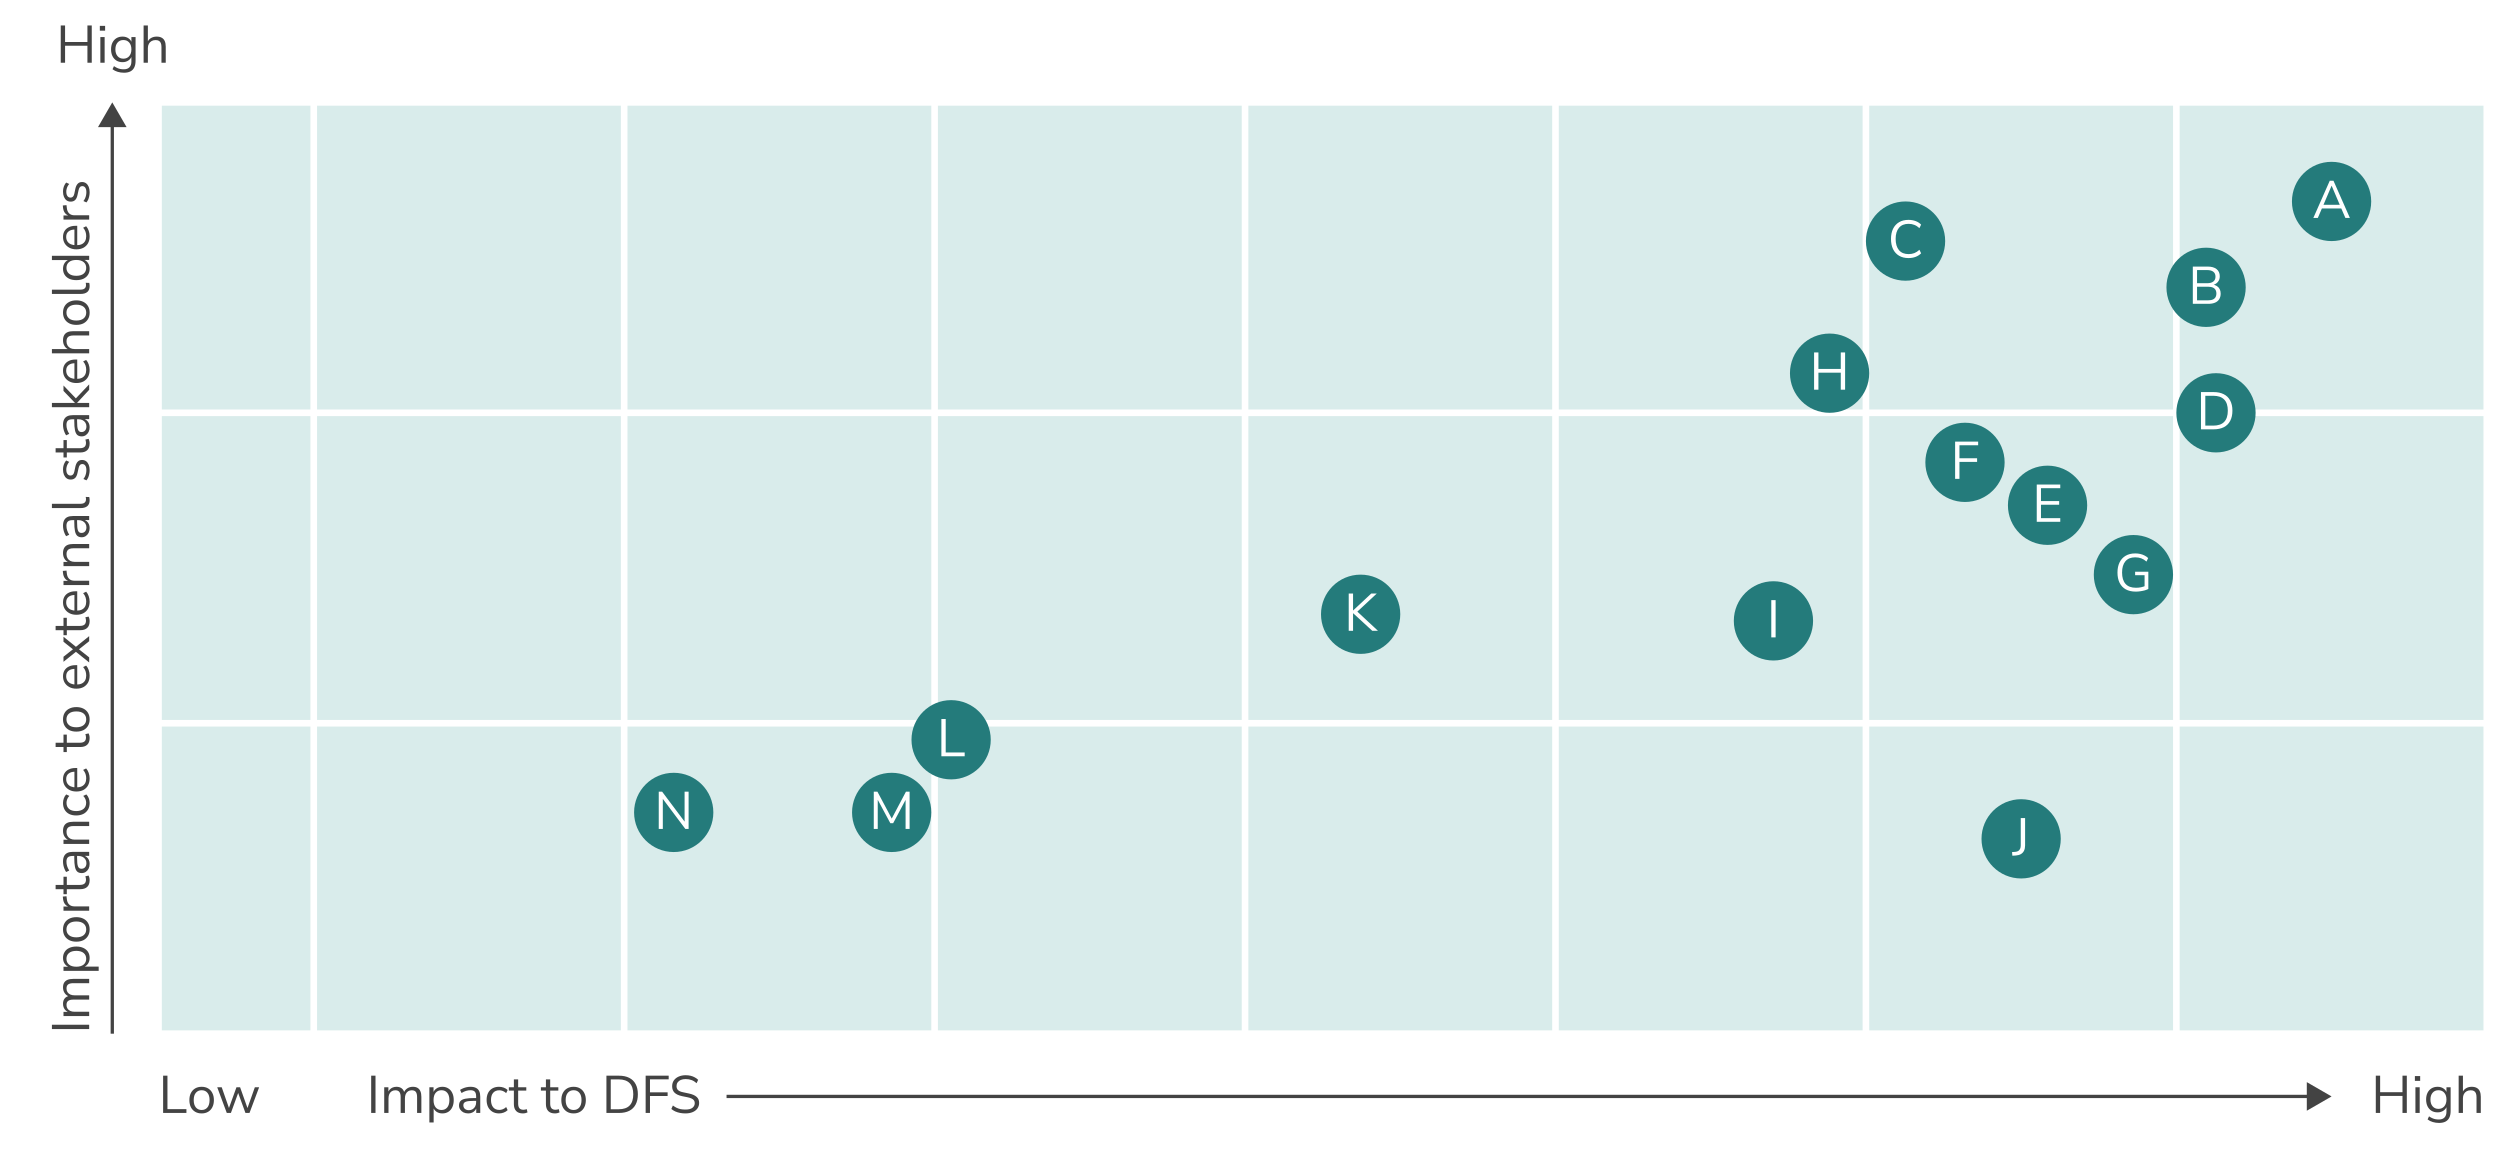 <svg width="757" height="353" viewBox="0 0 757 353" fill="none" xmlns="http://www.w3.org/2000/svg">
<rect width="757" height="353" fill="white"/>
<rect x="189.5" y="31.5" width="93" height="93" fill="#D9ECEB" stroke="white"/>
<rect x="189.5" y="125.5" width="93" height="93" fill="#D9ECEB" stroke="white"/>
<rect x="189.5" y="219.5" width="93" height="93" fill="#D9ECEB" stroke="white"/>
<rect x="377.5" y="31.5" width="93" height="93" fill="#D9ECEB" stroke="white"/>
<rect x="377.5" y="125.5" width="93" height="93" fill="#D9ECEB" stroke="white"/>
<rect x="377.5" y="219.5" width="93" height="93" fill="#D9ECEB" stroke="white"/>
<rect x="565.5" y="31.5" width="93" height="93" fill="#D9ECEB" stroke="white"/>
<rect x="659.5" y="31.5" width="93" height="93" fill="#D9ECEB" stroke="white"/>
<rect x="565.5" y="125.5" width="93" height="93" fill="#D9ECEB" stroke="white"/>
<rect x="659.5" y="125.5" width="93" height="93" fill="#D9ECEB" stroke="white"/>
<rect x="565.5" y="219.5" width="93" height="93" fill="#D9ECEB" stroke="white"/>
<rect x="659.5" y="219.5" width="93" height="93" fill="#D9ECEB" stroke="white"/>
<rect x="95.5" y="31.5" width="93" height="93" fill="#D9ECEB" stroke="white"/>
<rect x="95.5" y="125.5" width="93" height="93" fill="#D9ECEB" stroke="white"/>
<rect x="95.5" y="219.5" width="93" height="93" fill="#D9ECEB" stroke="white"/>
<rect x="48.5" y="31.5" width="46" height="93" fill="#D9ECEB" stroke="white"/>
<rect x="48.5" y="125.5" width="46" height="93" fill="#D9ECEB" stroke="white"/>
<rect x="48.5" y="219.5" width="46" height="93" fill="#D9ECEB" stroke="white"/>
<rect x="283.5" y="31.5" width="93" height="93" fill="#D9ECEB" stroke="white"/>
<rect x="283.5" y="125.5" width="93" height="93" fill="#D9ECEB" stroke="white"/>
<rect x="283.5" y="219.5" width="93" height="93" fill="#D9ECEB" stroke="white"/>
<rect x="471.5" y="31.5" width="93" height="93" fill="#D9ECEB" stroke="white"/>
<rect x="471.5" y="125.5" width="93" height="93" fill="#D9ECEB" stroke="white"/>
<rect x="471.5" y="219.5" width="93" height="93" fill="#D9ECEB" stroke="white"/>
<path d="M18.392 19V7.72H19.704V12.712H26.472V7.72H27.784V19H26.472V13.848H19.704V19H18.392ZM30.228 9.288V7.832H31.828V9.288H30.228ZM30.388 19V11.224H31.684V19H30.388ZM37.547 22.024C36.875 22.024 36.24 21.933 35.643 21.752C35.056 21.581 34.533 21.32 34.075 20.968L34.507 20.024C34.827 20.248 35.141 20.429 35.451 20.568C35.771 20.717 36.096 20.824 36.427 20.888C36.768 20.952 37.12 20.984 37.483 20.984C38.24 20.984 38.811 20.781 39.195 20.376C39.589 19.971 39.787 19.384 39.787 18.616V16.808H39.947C39.787 17.427 39.445 17.917 38.923 18.28C38.411 18.643 37.808 18.824 37.115 18.824C36.4 18.824 35.781 18.664 35.259 18.344C34.736 18.013 34.331 17.555 34.043 16.968C33.765 16.381 33.627 15.704 33.627 14.936C33.627 14.168 33.765 13.496 34.043 12.92C34.331 12.333 34.736 11.88 35.259 11.56C35.781 11.24 36.4 11.08 37.115 11.08C37.819 11.08 38.427 11.261 38.939 11.624C39.451 11.976 39.781 12.456 39.931 13.064H39.787V11.224H41.051V18.44C41.051 19.229 40.917 19.891 40.651 20.424C40.395 20.957 40.005 21.357 39.483 21.624C38.96 21.891 38.315 22.024 37.547 22.024ZM37.355 17.768C38.101 17.768 38.693 17.512 39.131 17C39.568 16.488 39.787 15.8 39.787 14.936C39.787 14.072 39.568 13.389 39.131 12.888C38.693 12.376 38.101 12.12 37.355 12.12C36.619 12.12 36.032 12.376 35.595 12.888C35.157 13.389 34.939 14.072 34.939 14.936C34.939 15.8 35.157 16.488 35.595 17C36.032 17.512 36.619 17.768 37.355 17.768ZM43.482 19V7.72H44.778V12.952H44.57C44.794 12.333 45.156 11.869 45.658 11.56C46.17 11.24 46.756 11.08 47.418 11.08C48.036 11.08 48.548 11.192 48.954 11.416C49.37 11.64 49.679 11.981 49.882 12.44C50.084 12.888 50.186 13.459 50.186 14.152V19H48.89V14.232C48.89 13.752 48.826 13.357 48.698 13.048C48.58 12.739 48.388 12.509 48.122 12.36C47.866 12.211 47.53 12.136 47.114 12.136C46.644 12.136 46.234 12.237 45.882 12.44C45.53 12.643 45.258 12.925 45.066 13.288C44.874 13.651 44.778 14.077 44.778 14.568V19H43.482Z" fill="#434343"/>
<path d="M49.392 337V325.72H50.704V335.848H56.448V337H49.392ZM61.057 337.144C60.3 337.144 59.644 336.979 59.089 336.648C58.535 336.317 58.103 335.853 57.793 335.256C57.495 334.648 57.345 333.933 57.345 333.112C57.345 332.291 57.495 331.581 57.793 330.984C58.103 330.376 58.535 329.907 59.089 329.576C59.644 329.245 60.3 329.08 61.057 329.08C61.815 329.08 62.471 329.245 63.025 329.576C63.58 329.907 64.007 330.376 64.305 330.984C64.615 331.581 64.769 332.291 64.769 333.112C64.769 333.933 64.615 334.648 64.305 335.256C64.007 335.853 63.58 336.317 63.025 336.648C62.471 336.979 61.815 337.144 61.057 337.144ZM61.057 336.104C61.793 336.104 62.375 335.848 62.801 335.336C63.239 334.813 63.457 334.067 63.457 333.096C63.457 332.136 63.239 331.4 62.801 330.888C62.375 330.376 61.793 330.12 61.057 330.12C60.332 330.12 59.751 330.376 59.313 330.888C58.876 331.4 58.657 332.136 58.657 333.096C58.657 334.067 58.876 334.813 59.313 335.336C59.751 335.848 60.332 336.104 61.057 336.104ZM68.671 337L65.775 329.224H67.135L69.519 336.04H69.135L71.599 329.224H72.703L75.119 336.04H74.751L77.167 329.224H78.463L75.551 337H74.319L71.775 330.008H72.463L69.919 337H68.671Z" fill="#434343"/>
<path d="M112.392 337V325.72H113.704V337H112.392ZM116.342 337V329.224H117.606V330.952H117.43C117.558 330.557 117.744 330.221 117.99 329.944C118.246 329.656 118.544 329.443 118.886 329.304C119.238 329.155 119.622 329.08 120.038 329.08C120.699 329.08 121.232 329.24 121.638 329.56C122.054 329.869 122.331 330.355 122.47 331.016H122.23C122.422 330.419 122.763 329.949 123.254 329.608C123.755 329.256 124.336 329.08 124.998 329.08C125.584 329.08 126.064 329.192 126.438 329.416C126.822 329.64 127.11 329.981 127.302 330.44C127.494 330.888 127.59 331.459 127.59 332.152V337H126.294V332.216C126.294 331.501 126.171 330.979 125.926 330.648C125.68 330.307 125.264 330.136 124.678 330.136C124.262 330.136 123.894 330.237 123.574 330.44C123.264 330.643 123.024 330.931 122.854 331.304C122.694 331.667 122.614 332.099 122.614 332.6V337H121.318V332.216C121.318 331.501 121.19 330.979 120.934 330.648C120.688 330.307 120.278 330.136 119.702 330.136C119.275 330.136 118.907 330.237 118.598 330.44C118.288 330.643 118.048 330.931 117.878 331.304C117.718 331.667 117.638 332.099 117.638 332.6V337H116.342ZM130.013 339.88V329.224H131.277V331.064H131.117C131.288 330.456 131.624 329.976 132.125 329.624C132.637 329.261 133.245 329.08 133.949 329.08C134.642 329.08 135.245 329.245 135.757 329.576C136.28 329.896 136.68 330.36 136.957 330.968C137.245 331.565 137.389 332.28 137.389 333.112C137.389 333.933 137.245 334.648 136.957 335.256C136.68 335.853 136.285 336.317 135.773 336.648C135.261 336.979 134.653 337.144 133.949 337.144C133.245 337.144 132.642 336.968 132.141 336.616C131.64 336.253 131.298 335.773 131.117 335.176H131.309V339.88H130.013ZM133.677 336.104C134.413 336.104 134.994 335.848 135.421 335.336C135.858 334.813 136.077 334.072 136.077 333.112C136.077 332.141 135.858 331.4 135.421 330.888C134.994 330.376 134.413 330.12 133.677 330.12C132.952 330.12 132.37 330.376 131.933 330.888C131.496 331.4 131.277 332.141 131.277 333.112C131.277 334.072 131.496 334.813 131.933 335.336C132.37 335.848 132.952 336.104 133.677 336.104ZM141.789 337.144C141.256 337.144 140.776 337.043 140.349 336.84C139.933 336.627 139.602 336.339 139.357 335.976C139.112 335.613 138.989 335.208 138.989 334.76C138.989 334.184 139.133 333.731 139.421 333.4C139.72 333.069 140.205 332.835 140.877 332.696C141.56 332.557 142.488 332.488 143.661 332.488H144.381V333.336H143.677C143.026 333.336 142.482 333.357 142.045 333.4C141.608 333.443 141.261 333.517 141.005 333.624C140.749 333.731 140.568 333.869 140.461 334.04C140.354 334.211 140.301 334.424 140.301 334.68C140.301 335.117 140.45 335.475 140.749 335.752C141.058 336.029 141.474 336.168 141.997 336.168C142.424 336.168 142.797 336.067 143.117 335.864C143.448 335.661 143.704 335.384 143.885 335.032C144.077 334.68 144.173 334.275 144.173 333.816V331.992C144.173 331.331 144.04 330.856 143.773 330.568C143.506 330.269 143.069 330.12 142.461 330.12C141.992 330.12 141.538 330.189 141.101 330.328C140.664 330.456 140.216 330.669 139.757 330.968L139.309 330.024C139.586 329.832 139.901 329.667 140.253 329.528C140.605 329.379 140.973 329.267 141.357 329.192C141.741 329.117 142.109 329.08 142.461 329.08C143.133 329.08 143.688 329.192 144.125 329.416C144.562 329.629 144.888 329.96 145.101 330.408C145.314 330.845 145.421 331.411 145.421 332.104V337H144.205V335.192H144.349C144.264 335.597 144.098 335.944 143.853 336.232C143.618 336.52 143.325 336.744 142.973 336.904C142.621 337.064 142.226 337.144 141.789 337.144ZM151.121 337.144C150.343 337.144 149.671 336.973 149.105 336.632C148.54 336.291 148.103 335.816 147.793 335.208C147.495 334.589 147.345 333.875 147.345 333.064C147.345 332.243 147.495 331.533 147.793 330.936C148.103 330.339 148.54 329.88 149.105 329.56C149.671 329.24 150.343 329.08 151.121 329.08C151.601 329.08 152.076 329.165 152.545 329.336C153.015 329.507 153.404 329.747 153.713 330.056L153.265 331C152.956 330.701 152.615 330.483 152.241 330.344C151.879 330.205 151.532 330.136 151.201 330.136C150.391 330.136 149.767 330.392 149.329 330.904C148.892 331.405 148.673 332.131 148.673 333.08C148.673 334.008 148.892 334.744 149.329 335.288C149.767 335.821 150.391 336.088 151.201 336.088C151.532 336.088 151.879 336.019 152.241 335.88C152.615 335.741 152.956 335.517 153.265 335.208L153.713 336.152C153.404 336.461 153.009 336.707 152.529 336.888C152.06 337.059 151.591 337.144 151.121 337.144ZM158.352 337.144C157.434 337.144 156.746 336.899 156.288 336.408C155.829 335.917 155.6 335.219 155.6 334.312V330.232H154.08V329.224H155.6V326.84H156.896V329.224H159.36V330.232H156.896V334.184C156.896 334.792 157.024 335.256 157.28 335.576C157.536 335.885 157.952 336.04 158.528 336.04C158.698 336.04 158.869 336.019 159.04 335.976C159.21 335.933 159.365 335.891 159.504 335.848L159.728 336.84C159.589 336.915 159.386 336.984 159.12 337.048C158.853 337.112 158.597 337.144 158.352 337.144ZM168.055 337.144C167.137 337.144 166.449 336.899 165.991 336.408C165.532 335.917 165.303 335.219 165.303 334.312V330.232H163.783V329.224H165.303V326.84H166.599V329.224H169.063V330.232H166.599V334.184C166.599 334.792 166.727 335.256 166.983 335.576C167.239 335.885 167.655 336.04 168.231 336.04C168.401 336.04 168.572 336.019 168.743 335.976C168.913 335.933 169.068 335.891 169.207 335.848L169.431 336.84C169.292 336.915 169.089 336.984 168.823 337.048C168.556 337.112 168.3 337.144 168.055 337.144ZM173.682 337.144C172.925 337.144 172.269 336.979 171.714 336.648C171.16 336.317 170.728 335.853 170.418 335.256C170.12 334.648 169.97 333.933 169.97 333.112C169.97 332.291 170.12 331.581 170.418 330.984C170.728 330.376 171.16 329.907 171.714 329.576C172.269 329.245 172.925 329.08 173.682 329.08C174.44 329.08 175.096 329.245 175.65 329.576C176.205 329.907 176.632 330.376 176.93 330.984C177.24 331.581 177.394 332.291 177.394 333.112C177.394 333.933 177.24 334.648 176.93 335.256C176.632 335.853 176.205 336.317 175.65 336.648C175.096 336.979 174.44 337.144 173.682 337.144ZM173.682 336.104C174.418 336.104 175 335.848 175.426 335.336C175.864 334.813 176.082 334.067 176.082 333.096C176.082 332.136 175.864 331.4 175.426 330.888C175 330.376 174.418 330.12 173.682 330.12C172.957 330.12 172.376 330.376 171.938 330.888C171.501 331.4 171.282 332.136 171.282 333.096C171.282 334.067 171.501 334.813 171.938 335.336C172.376 335.848 172.957 336.104 173.682 336.104ZM183.626 337V325.72H187.434C188.661 325.72 189.696 325.939 190.538 326.376C191.392 326.803 192.037 327.437 192.474 328.28C192.922 329.112 193.146 330.136 193.146 331.352C193.146 332.568 192.922 333.597 192.474 334.44C192.037 335.283 191.392 335.923 190.538 336.36C189.696 336.787 188.661 337 187.434 337H183.626ZM184.938 335.88H187.338C188.821 335.88 189.925 335.501 190.65 334.744C191.386 333.987 191.754 332.856 191.754 331.352C191.754 329.848 191.386 328.723 190.65 327.976C189.914 327.219 188.81 326.84 187.338 326.84H184.938V335.88ZM195.501 337V325.72H202.477V326.824H196.813V330.76H202.157V331.864H196.813V337H195.501ZM207.54 337.144C206.953 337.144 206.399 337.091 205.876 336.984C205.364 336.877 204.889 336.728 204.452 336.536C204.025 336.333 203.636 336.088 203.284 335.8L203.748 334.744C204.111 335.011 204.479 335.24 204.852 335.432C205.236 335.613 205.647 335.752 206.084 335.848C206.532 335.933 207.017 335.976 207.54 335.976C208.5 335.976 209.209 335.8 209.668 335.448C210.137 335.085 210.372 334.611 210.372 334.024C210.372 333.715 210.297 333.448 210.148 333.224C210.009 333 209.775 332.808 209.444 332.648C209.124 332.488 208.703 332.355 208.18 332.248L206.516 331.912C205.513 331.699 204.761 331.352 204.26 330.872C203.769 330.381 203.524 329.731 203.524 328.92C203.524 328.248 203.695 327.661 204.036 327.16C204.388 326.659 204.873 326.269 205.492 325.992C206.121 325.715 206.836 325.576 207.636 325.576C208.148 325.576 208.633 325.629 209.092 325.736C209.551 325.843 209.972 326.003 210.356 326.216C210.751 326.419 211.097 326.669 211.396 326.968L210.932 327.992C210.452 327.555 209.945 327.24 209.412 327.048C208.879 326.845 208.281 326.744 207.62 326.744C207.055 326.744 206.564 326.829 206.148 327C205.743 327.171 205.423 327.421 205.188 327.752C204.964 328.072 204.852 328.445 204.852 328.872C204.852 329.384 205.007 329.789 205.316 330.088C205.636 330.387 206.153 330.605 206.868 330.744L208.532 331.096C209.609 331.32 210.404 331.661 210.916 332.12C211.439 332.568 211.7 333.181 211.7 333.96C211.7 334.579 211.529 335.133 211.188 335.624C210.857 336.104 210.377 336.477 209.748 336.744C209.129 337.011 208.393 337.144 207.54 337.144Z" fill="#434343"/>
<path d="M719.392 337V325.72H720.704V330.712H727.472V325.72H728.784V337H727.472V331.848H720.704V337H719.392ZM731.228 327.288V325.832H732.828V327.288H731.228ZM731.388 337V329.224H732.684V337H731.388ZM738.547 340.024C737.875 340.024 737.24 339.933 736.643 339.752C736.056 339.581 735.533 339.32 735.075 338.968L735.507 338.024C735.827 338.248 736.141 338.429 736.451 338.568C736.771 338.717 737.096 338.824 737.427 338.888C737.768 338.952 738.12 338.984 738.483 338.984C739.24 338.984 739.811 338.781 740.195 338.376C740.589 337.971 740.787 337.384 740.787 336.616V334.808H740.947C740.787 335.427 740.445 335.917 739.923 336.28C739.411 336.643 738.808 336.824 738.115 336.824C737.4 336.824 736.781 336.664 736.259 336.344C735.736 336.013 735.331 335.555 735.043 334.968C734.765 334.381 734.627 333.704 734.627 332.936C734.627 332.168 734.765 331.496 735.043 330.92C735.331 330.333 735.736 329.88 736.259 329.56C736.781 329.24 737.4 329.08 738.115 329.08C738.819 329.08 739.427 329.261 739.939 329.624C740.451 329.976 740.781 330.456 740.931 331.064H740.787V329.224H742.051V336.44C742.051 337.229 741.917 337.891 741.651 338.424C741.395 338.957 741.005 339.357 740.483 339.624C739.96 339.891 739.315 340.024 738.547 340.024ZM738.355 335.768C739.101 335.768 739.693 335.512 740.131 335C740.568 334.488 740.787 333.8 740.787 332.936C740.787 332.072 740.568 331.389 740.131 330.888C739.693 330.376 739.101 330.12 738.355 330.12C737.619 330.12 737.032 330.376 736.595 330.888C736.157 331.389 735.939 332.072 735.939 332.936C735.939 333.8 736.157 334.488 736.595 335C737.032 335.512 737.619 335.768 738.355 335.768ZM744.482 337V325.72H745.778V330.952H745.57C745.794 330.333 746.156 329.869 746.658 329.56C747.17 329.24 747.756 329.08 748.418 329.08C749.036 329.08 749.548 329.192 749.954 329.416C750.37 329.64 750.679 329.981 750.882 330.44C751.084 330.888 751.186 331.459 751.186 332.152V337H749.89V332.232C749.89 331.752 749.826 331.357 749.698 331.048C749.58 330.739 749.388 330.509 749.122 330.36C748.866 330.211 748.53 330.136 748.114 330.136C747.644 330.136 747.234 330.237 746.882 330.44C746.53 330.643 746.258 330.925 746.066 331.288C745.874 331.651 745.778 332.077 745.778 332.568V337H744.482Z" fill="#434343"/>
<path d="M27 311.608L15.72 311.608L15.72 310.296L27 310.296L27 311.608ZM27 307.658L19.224 307.658L19.224 306.394L20.952 306.394L20.952 306.57C20.557 306.442 20.221 306.256 19.944 306.01C19.656 305.754 19.443 305.456 19.304 305.114C19.155 304.762 19.08 304.378 19.08 303.962C19.08 303.301 19.24 302.768 19.56 302.362C19.869 301.946 20.355 301.669 21.016 301.53L21.016 301.77C20.419 301.578 19.949 301.237 19.608 300.746C19.256 300.245 19.08 299.664 19.08 299.002C19.08 298.416 19.192 297.936 19.416 297.562C19.64 297.178 19.981 296.89 20.44 296.698C20.888 296.506 21.459 296.41 22.152 296.41L27 296.41L27 297.706L22.216 297.706C21.501 297.706 20.979 297.829 20.648 298.074C20.307 298.32 20.136 298.736 20.136 299.322C20.136 299.738 20.237 300.106 20.44 300.426C20.643 300.736 20.931 300.976 21.304 301.146C21.667 301.306 22.099 301.386 22.6 301.386L27 301.386L27 302.682L22.216 302.682C21.501 302.682 20.979 302.81 20.648 303.066C20.307 303.312 20.136 303.722 20.136 304.298C20.136 304.725 20.237 305.093 20.44 305.402C20.643 305.712 20.931 305.952 21.304 306.122C21.667 306.282 22.099 306.362 22.6 306.362L27 306.362L27 307.658ZM29.88 293.987L19.224 293.987L19.224 292.723L21.064 292.723L21.064 292.883C20.456 292.712 19.976 292.376 19.624 291.875C19.261 291.363 19.08 290.755 19.08 290.051C19.08 289.358 19.245 288.755 19.576 288.243C19.896 287.72 20.36 287.32 20.968 287.043C21.565 286.755 22.28 286.611 23.112 286.611C23.933 286.611 24.648 286.755 25.256 287.043C25.853 287.32 26.317 287.715 26.648 288.227C26.979 288.739 27.144 289.347 27.144 290.051C27.144 290.755 26.968 291.358 26.616 291.859C26.253 292.36 25.773 292.702 25.176 292.883L25.176 292.691L29.88 292.691L29.88 293.987ZM26.104 290.323C26.104 289.587 25.848 289.006 25.336 288.579C24.813 288.142 24.072 287.923 23.112 287.923C22.141 287.923 21.4 288.142 20.888 288.579C20.376 289.006 20.12 289.587 20.12 290.323C20.12 291.048 20.376 291.63 20.888 292.067C21.4 292.504 22.141 292.723 23.112 292.723C24.072 292.723 24.813 292.504 25.336 292.067C25.848 291.63 26.104 291.048 26.104 290.323ZM27.144 281.427C27.144 282.184 26.979 282.84 26.648 283.395C26.317 283.95 25.853 284.382 25.256 284.691C24.648 284.99 23.933 285.139 23.112 285.139C22.291 285.139 21.581 284.99 20.984 284.691C20.376 284.382 19.907 283.95 19.576 283.395C19.245 282.84 19.08 282.184 19.08 281.427C19.08 280.67 19.245 280.014 19.576 279.459C19.907 278.904 20.376 278.478 20.984 278.179C21.581 277.87 22.291 277.715 23.112 277.715C23.933 277.715 24.648 277.87 25.256 278.179C25.853 278.478 26.317 278.904 26.648 279.459C26.979 280.014 27.144 280.67 27.144 281.427ZM26.104 281.427C26.104 280.691 25.848 280.11 25.336 279.683C24.813 279.246 24.067 279.027 23.096 279.027C22.136 279.027 21.4 279.246 20.888 279.683C20.376 280.11 20.12 280.691 20.12 281.427C20.12 282.152 20.376 282.734 20.888 283.171C21.4 283.608 22.136 283.827 23.096 283.827C24.067 283.827 24.813 283.608 25.336 283.171C25.848 282.734 26.104 282.152 26.104 281.427ZM27 275.768L19.224 275.768L19.224 274.504L21.064 274.504L21.064 274.664C20.435 274.483 19.96 274.168 19.64 273.72C19.309 273.272 19.117 272.68 19.064 271.944L19.016 271.48L20.136 271.384L20.232 272.2C20.296 272.926 20.531 273.486 20.936 273.88C21.331 274.264 21.875 274.456 22.568 274.456L27 274.456L27 275.768ZM27.144 266.492C27.144 267.409 26.899 268.097 26.408 268.556C25.917 269.015 25.219 269.244 24.312 269.244L20.232 269.244L20.232 270.764L19.224 270.764L19.224 269.244L16.84 269.244L16.84 267.948L19.224 267.948L19.224 265.484L20.232 265.484L20.232 267.948L24.184 267.948C24.792 267.948 25.256 267.82 25.576 267.564C25.885 267.308 26.04 266.892 26.04 266.316C26.04 266.145 26.019 265.975 25.976 265.804C25.933 265.633 25.891 265.479 25.848 265.34L26.84 265.116C26.915 265.255 26.984 265.457 27.048 265.724C27.112 265.991 27.144 266.247 27.144 266.492ZM27.144 261.57C27.144 262.104 27.043 262.584 26.84 263.01C26.627 263.426 26.339 263.757 25.976 264.002C25.613 264.248 25.208 264.37 24.76 264.37C24.184 264.37 23.731 264.226 23.4 263.938C23.069 263.64 22.835 263.154 22.696 262.482C22.557 261.8 22.488 260.872 22.488 259.698L22.488 258.978L23.336 258.978L23.336 259.682C23.336 260.333 23.357 260.877 23.4 261.314C23.443 261.752 23.517 262.098 23.624 262.354C23.731 262.61 23.869 262.792 24.04 262.898C24.211 263.005 24.424 263.058 24.68 263.058C25.117 263.058 25.475 262.909 25.752 262.61C26.029 262.301 26.168 261.885 26.168 261.362C26.168 260.936 26.067 260.562 25.864 260.242C25.661 259.912 25.384 259.656 25.032 259.474C24.68 259.282 24.275 259.186 23.816 259.186L21.992 259.186C21.331 259.186 20.856 259.32 20.568 259.586C20.269 259.853 20.12 260.29 20.12 260.898C20.12 261.368 20.189 261.821 20.328 262.258C20.456 262.696 20.669 263.144 20.968 263.602L20.024 264.05C19.832 263.773 19.667 263.458 19.528 263.106C19.379 262.754 19.267 262.386 19.192 262.002C19.117 261.618 19.08 261.25 19.08 260.898C19.08 260.226 19.192 259.672 19.416 259.234C19.629 258.797 19.96 258.472 20.408 258.258C20.845 258.045 21.411 257.938 22.104 257.938L27 257.938L27 259.154L25.192 259.154L25.192 259.01C25.597 259.096 25.944 259.261 26.232 259.506C26.52 259.741 26.744 260.034 26.904 260.386C27.064 260.738 27.144 261.133 27.144 261.57ZM27 255.534L19.224 255.534L19.224 254.27L20.952 254.27L20.952 254.446C20.333 254.222 19.869 253.859 19.56 253.358C19.24 252.846 19.08 252.259 19.08 251.598C19.08 250.979 19.192 250.467 19.416 250.062C19.629 249.646 19.965 249.337 20.424 249.134C20.883 248.931 21.459 248.83 22.152 248.83L27 248.83L27 250.126L22.232 250.126C21.752 250.126 21.357 250.19 21.048 250.318C20.739 250.435 20.509 250.627 20.36 250.894C20.211 251.15 20.136 251.486 20.136 251.902C20.136 252.371 20.237 252.782 20.44 253.134C20.643 253.486 20.925 253.758 21.288 253.95C21.651 254.142 22.077 254.238 22.568 254.238L27 254.238L27 255.534ZM27.144 243.144C27.144 243.923 26.973 244.595 26.632 245.16C26.291 245.726 25.816 246.163 25.208 246.472C24.589 246.771 23.875 246.92 23.064 246.92C22.243 246.92 21.533 246.771 20.936 246.472C20.339 246.163 19.88 245.726 19.56 245.16C19.24 244.595 19.08 243.923 19.08 243.144C19.08 242.664 19.165 242.19 19.336 241.72C19.507 241.251 19.747 240.862 20.056 240.552L21 241C20.701 241.31 20.483 241.651 20.344 242.024C20.205 242.387 20.136 242.734 20.136 243.064C20.136 243.875 20.392 244.499 20.904 244.936C21.405 245.374 22.131 245.592 23.08 245.592C24.008 245.592 24.744 245.374 25.288 244.936C25.821 244.499 26.088 243.875 26.088 243.064C26.088 242.734 26.019 242.387 25.88 242.024C25.741 241.651 25.517 241.31 25.208 241L26.152 240.552C26.461 240.862 26.707 241.256 26.888 241.736C27.059 242.206 27.144 242.675 27.144 243.144ZM27.144 235.686C27.144 236.508 26.984 237.217 26.664 237.814C26.333 238.401 25.869 238.86 25.272 239.19C24.675 239.51 23.96 239.67 23.128 239.67C22.317 239.67 21.613 239.51 21.016 239.19C20.408 238.87 19.933 238.433 19.592 237.878C19.251 237.313 19.08 236.662 19.08 235.926C19.08 235.222 19.235 234.62 19.544 234.118C19.853 233.617 20.291 233.233 20.856 232.966C21.421 232.689 22.099 232.55 22.888 232.55L23.384 232.55L23.384 238.678L22.536 238.678L22.536 233.414L22.744 233.67C21.891 233.67 21.229 233.862 20.76 234.246C20.28 234.62 20.04 235.169 20.04 235.894C20.04 236.438 20.168 236.902 20.424 237.286C20.669 237.66 21.016 237.942 21.464 238.134C21.901 238.326 22.413 238.422 23 238.422L23.096 238.422C23.747 238.422 24.296 238.321 24.744 238.118C25.192 237.905 25.533 237.59 25.768 237.174C25.992 236.758 26.104 236.262 26.104 235.686C26.104 235.228 26.035 234.785 25.896 234.358C25.747 233.921 25.507 233.51 25.176 233.126L26.088 232.678C26.408 233.03 26.664 233.478 26.856 234.022C27.048 234.566 27.144 235.121 27.144 235.686ZM27.144 223.445C27.144 224.363 26.899 225.051 26.408 225.509C25.917 225.968 25.219 226.197 24.312 226.197L20.232 226.197L20.232 227.717L19.224 227.717L19.224 226.197L16.84 226.197L16.84 224.901L19.224 224.901L19.224 222.437L20.232 222.437L20.232 224.901L24.184 224.901C24.792 224.901 25.256 224.773 25.576 224.517C25.885 224.261 26.04 223.845 26.04 223.269C26.04 223.099 26.019 222.928 25.976 222.757C25.933 222.587 25.891 222.432 25.848 222.293L26.84 222.069C26.915 222.208 26.984 222.411 27.048 222.677C27.112 222.944 27.144 223.2 27.144 223.445ZM27.144 217.818C27.144 218.575 26.979 219.231 26.648 219.786C26.317 220.34 25.853 220.772 25.256 221.082C24.648 221.38 23.933 221.53 23.112 221.53C22.291 221.53 21.581 221.38 20.984 221.082C20.376 220.772 19.907 220.34 19.576 219.786C19.245 219.231 19.08 218.575 19.08 217.818C19.08 217.06 19.245 216.404 19.576 215.85C19.907 215.295 20.376 214.868 20.984 214.57C21.581 214.26 22.291 214.106 23.112 214.106C23.933 214.106 24.648 214.26 25.256 214.57C25.853 214.868 26.317 215.295 26.648 215.85C26.979 216.404 27.144 217.06 27.144 217.818ZM26.104 217.818C26.104 217.082 25.848 216.5 25.336 216.074C24.813 215.636 24.067 215.418 23.096 215.418C22.136 215.418 21.4 215.636 20.888 216.074C20.376 216.5 20.12 217.082 20.12 217.818C20.12 218.543 20.376 219.124 20.888 219.562C21.4 219.999 22.136 220.218 23.096 220.218C24.067 220.218 24.813 219.999 25.336 219.562C25.848 219.124 26.104 218.543 26.104 217.818ZM27.144 204.546C27.144 205.367 26.984 206.076 26.664 206.674C26.333 207.26 25.869 207.719 25.272 208.05C24.675 208.37 23.96 208.53 23.128 208.53C22.317 208.53 21.613 208.37 21.016 208.05C20.408 207.73 19.933 207.292 19.592 206.738C19.251 206.172 19.08 205.522 19.08 204.786C19.08 204.082 19.235 203.479 19.544 202.978C19.853 202.476 20.291 202.092 20.856 201.826C21.421 201.548 22.099 201.41 22.888 201.41L23.384 201.41L23.384 207.538L22.536 207.538L22.536 202.274L22.744 202.53C21.891 202.53 21.229 202.722 20.76 203.106C20.28 203.479 20.04 204.028 20.04 204.754C20.04 205.298 20.168 205.762 20.424 206.146C20.669 206.519 21.016 206.802 21.464 206.994C21.901 207.186 22.413 207.282 23 207.282L23.096 207.282C23.747 207.282 24.296 207.18 24.744 206.978C25.192 206.764 25.533 206.45 25.768 206.034C25.992 205.618 26.104 205.122 26.104 204.546C26.104 204.087 26.035 203.644 25.896 203.218C25.747 202.78 25.507 202.37 25.176 201.986L26.088 201.538C26.408 201.89 26.664 202.338 26.856 202.882C27.048 203.426 27.144 203.98 27.144 204.546ZM27 200.589L22.648 197.1L23.32 197.101L19.224 200.397L19.224 198.86L22.376 196.38L22.376 196.828L19.224 194.332L19.224 192.813L23.288 196.092L22.696 196.092L27 192.62L27 194.157L23.624 196.844L23.624 196.38L27 199.053L27 200.589ZM27.144 188.07C27.144 188.988 26.899 189.676 26.408 190.134C25.917 190.593 25.219 190.822 24.312 190.822L20.232 190.822L20.232 192.342L19.224 192.342L19.224 190.822L16.84 190.822L16.84 189.526L19.224 189.526L19.224 187.062L20.232 187.062L20.232 189.526L24.184 189.526C24.792 189.526 25.256 189.398 25.576 189.142C25.885 188.886 26.04 188.47 26.04 187.894C26.04 187.724 26.019 187.553 25.976 187.382C25.933 187.212 25.891 187.057 25.848 186.918L26.84 186.694C26.915 186.833 26.984 187.036 27.048 187.302C27.112 187.569 27.144 187.825 27.144 188.07ZM27.144 182.171C27.144 182.992 26.984 183.701 26.664 184.299C26.333 184.885 25.869 185.344 25.272 185.675C24.675 185.995 23.96 186.155 23.128 186.155C22.317 186.155 21.613 185.995 21.016 185.675C20.408 185.355 19.933 184.917 19.592 184.363C19.251 183.797 19.08 183.147 19.08 182.411C19.08 181.707 19.235 181.104 19.544 180.603C19.853 180.101 20.291 179.717 20.856 179.451C21.421 179.173 22.099 179.035 22.888 179.035L23.384 179.035L23.384 185.163L22.536 185.163L22.536 179.899L22.744 180.155C21.891 180.155 21.229 180.347 20.76 180.731C20.28 181.104 20.04 181.653 20.04 182.379C20.04 182.923 20.168 183.387 20.424 183.771C20.669 184.144 21.016 184.427 21.464 184.619C21.901 184.811 22.413 184.907 23 184.907L23.096 184.907C23.747 184.907 24.296 184.805 24.744 184.603C25.192 184.389 25.533 184.075 25.768 183.659C25.992 183.243 26.104 182.747 26.104 182.171C26.104 181.712 26.035 181.269 25.896 180.843C25.747 180.405 25.507 179.995 25.176 179.611L26.088 179.163C26.408 179.515 26.664 179.963 26.856 180.507C27.048 181.051 27.144 181.605 27.144 182.171ZM27 177.159L19.224 177.159L19.224 175.895L21.064 175.895L21.064 176.055C20.435 175.874 19.96 175.559 19.64 175.111C19.309 174.663 19.117 174.071 19.064 173.335L19.016 172.871L20.136 172.775L20.232 173.591C20.296 174.316 20.531 174.876 20.936 175.271C21.331 175.655 21.875 175.847 22.568 175.847L27 175.847L27 177.159ZM27 171.425L19.224 171.425L19.224 170.161L20.952 170.161L20.952 170.337C20.333 170.113 19.869 169.75 19.56 169.249C19.24 168.737 19.08 168.15 19.08 167.489C19.08 166.87 19.192 166.358 19.416 165.953C19.629 165.537 19.965 165.227 20.424 165.025C20.883 164.822 21.459 164.721 22.152 164.721L27 164.721L27 166.017L22.232 166.017C21.752 166.017 21.357 166.081 21.048 166.209C20.739 166.326 20.509 166.518 20.36 166.785C20.211 167.041 20.136 167.377 20.136 167.793C20.136 168.262 20.237 168.673 20.44 169.025C20.643 169.377 20.925 169.649 21.288 169.841C21.651 170.033 22.077 170.129 22.568 170.129L27 170.129L27 171.425ZM27.144 159.883C27.144 160.416 27.043 160.896 26.84 161.323C26.627 161.739 26.339 162.07 25.976 162.315C25.613 162.56 25.208 162.683 24.76 162.683C24.184 162.683 23.731 162.539 23.4 162.251C23.069 161.952 22.835 161.467 22.696 160.795C22.557 160.112 22.488 159.184 22.488 158.011L22.488 157.291L23.336 157.291L23.336 157.995C23.336 158.646 23.357 159.19 23.4 159.627C23.443 160.064 23.517 160.411 23.624 160.667C23.731 160.923 23.869 161.104 24.04 161.211C24.211 161.318 24.424 161.371 24.68 161.371C25.117 161.371 25.475 161.222 25.752 160.923C26.029 160.614 26.168 160.198 26.168 159.675C26.168 159.248 26.067 158.875 25.864 158.555C25.661 158.224 25.384 157.968 25.032 157.787C24.68 157.595 24.275 157.499 23.816 157.499L21.992 157.499C21.331 157.499 20.856 157.632 20.568 157.899C20.269 158.166 20.12 158.603 20.12 159.211C20.12 159.68 20.189 160.134 20.328 160.571C20.456 161.008 20.669 161.456 20.968 161.915L20.024 162.363C19.832 162.086 19.667 161.771 19.528 161.419C19.379 161.067 19.267 160.699 19.192 160.315C19.117 159.931 19.08 159.563 19.08 159.211C19.08 158.539 19.192 157.984 19.416 157.547C19.629 157.11 19.96 156.784 20.408 156.571C20.845 156.358 21.411 156.251 22.104 156.251L27 156.251L27 157.467L25.192 157.467L25.192 157.323C25.597 157.408 25.944 157.574 26.232 157.819C26.52 158.054 26.744 158.347 26.904 158.699C27.064 159.051 27.144 159.446 27.144 159.883ZM27.144 151.463C27.144 152.252 26.909 152.849 26.44 153.255C25.971 153.649 25.299 153.847 24.424 153.847L15.72 153.846L15.72 152.55L24.328 152.551C24.701 152.551 25.016 152.503 25.272 152.407C25.528 152.3 25.72 152.145 25.848 151.943C25.976 151.74 26.04 151.489 26.04 151.19C26.04 151.063 26.035 150.94 26.024 150.822C26.003 150.694 25.976 150.577 25.944 150.471L27.032 150.502C27.064 150.673 27.091 150.838 27.112 150.999C27.133 151.148 27.144 151.303 27.144 151.463ZM27.144 142.379C27.144 142.784 27.101 143.179 27.016 143.563C26.941 143.936 26.835 144.288 26.696 144.619C26.547 144.939 26.371 145.216 26.168 145.451L25.256 145.035C25.459 144.779 25.629 144.501 25.768 144.203C25.896 143.904 25.992 143.6 26.056 143.291C26.12 142.981 26.152 142.667 26.152 142.347C26.152 141.739 26.04 141.28 25.816 140.971C25.592 140.661 25.288 140.507 24.904 140.507C24.605 140.507 24.371 140.608 24.2 140.811C24.019 141.013 23.88 141.333 23.784 141.771L23.464 143.227C23.325 143.899 23.085 144.4 22.744 144.731C22.403 145.051 21.96 145.211 21.416 145.211C20.936 145.211 20.525 145.088 20.184 144.843C19.832 144.587 19.56 144.229 19.368 143.771C19.176 143.312 19.08 142.779 19.08 142.171C19.08 141.808 19.117 141.461 19.192 141.131C19.267 140.8 19.379 140.491 19.528 140.203C19.667 139.904 19.843 139.648 20.056 139.435L20.968 139.867C20.776 140.069 20.616 140.299 20.488 140.555C20.349 140.811 20.248 141.077 20.184 141.355C20.109 141.621 20.072 141.893 20.072 142.171C20.072 142.768 20.189 143.221 20.424 143.531C20.659 143.84 20.968 143.995 21.352 143.995C21.651 143.995 21.896 143.899 22.088 143.707C22.28 143.515 22.419 143.216 22.504 142.811L22.808 141.355C22.957 140.661 23.197 140.144 23.528 139.803C23.848 139.451 24.285 139.275 24.84 139.275C25.309 139.275 25.72 139.403 26.072 139.659C26.413 139.915 26.68 140.277 26.872 140.747C27.053 141.205 27.144 141.749 27.144 142.379ZM27.144 134.258C27.144 135.175 26.899 135.863 26.408 136.322C25.917 136.78 25.219 137.01 24.312 137.01L20.232 137.01L20.232 138.53L19.224 138.53L19.224 137.01L16.84 137.01L16.84 135.714L19.224 135.714L19.224 133.25L20.232 133.25L20.232 135.714L24.184 135.714C24.792 135.714 25.256 135.586 25.576 135.33C25.885 135.074 26.04 134.658 26.04 134.082C26.04 133.911 26.019 133.74 25.976 133.57C25.933 133.399 25.891 133.244 25.848 133.106L26.84 132.882C26.915 133.02 26.984 133.223 27.048 133.49C27.112 133.756 27.144 134.012 27.144 134.258ZM27.144 129.336C27.144 129.869 27.043 130.349 26.84 130.776C26.627 131.192 26.339 131.523 25.976 131.768C25.613 132.013 25.208 132.136 24.76 132.136C24.184 132.136 23.731 131.992 23.4 131.704C23.069 131.405 22.835 130.92 22.696 130.248C22.557 129.565 22.488 128.637 22.488 127.464L22.488 126.744L23.336 126.744L23.336 127.448C23.336 128.099 23.357 128.643 23.4 129.08C23.443 129.517 23.517 129.864 23.624 130.12C23.731 130.376 23.869 130.557 24.04 130.664C24.211 130.771 24.424 130.824 24.68 130.824C25.117 130.824 25.475 130.675 25.752 130.376C26.029 130.067 26.168 129.651 26.168 129.128C26.168 128.701 26.067 128.328 25.864 128.008C25.661 127.677 25.384 127.421 25.032 127.24C24.68 127.048 24.275 126.952 23.816 126.952L21.992 126.952C21.331 126.952 20.856 127.085 20.568 127.352C20.269 127.619 20.12 128.056 20.12 128.664C20.12 129.133 20.189 129.587 20.328 130.024C20.456 130.461 20.669 130.909 20.968 131.368L20.024 131.816C19.832 131.539 19.667 131.224 19.528 130.872C19.379 130.52 19.267 130.152 19.192 129.768C19.117 129.384 19.08 129.016 19.08 128.664C19.08 127.992 19.192 127.437 19.416 127C19.629 126.563 19.96 126.237 20.408 126.024C20.845 125.811 21.411 125.704 22.104 125.704L27 125.704L27 126.92L25.192 126.92L25.192 126.776C25.597 126.861 25.944 127.027 26.232 127.272C26.52 127.507 26.744 127.8 26.904 128.152C27.064 128.504 27.144 128.899 27.144 129.336ZM27 123.3L15.72 123.3L15.72 122.004L22.68 122.004L22.68 121.972L19.224 118.372L19.224 116.724L23.32 120.996L22.616 120.996L27 116.388L27 118.036L23.352 121.972L23.352 122.004L27 122.004L27 123.3ZM27.144 111.999C27.144 112.82 26.984 113.529 26.664 114.127C26.333 114.713 25.869 115.172 25.272 115.503C24.675 115.823 23.96 115.983 23.128 115.983C22.317 115.983 21.613 115.823 21.016 115.503C20.408 115.183 19.933 114.745 19.592 114.191C19.251 113.625 19.08 112.975 19.08 112.239C19.08 111.535 19.235 110.932 19.544 110.431C19.853 109.929 20.291 109.545 20.856 109.279C21.421 109.001 22.099 108.863 22.888 108.863L23.384 108.863L23.384 114.991L22.536 114.991L22.536 109.727L22.744 109.983C21.891 109.983 21.229 110.175 20.76 110.559C20.28 110.932 20.04 111.481 20.04 112.207C20.04 112.751 20.168 113.215 20.424 113.599C20.669 113.972 21.016 114.255 21.464 114.447C21.901 114.639 22.413 114.735 23 114.735L23.096 114.735C23.747 114.735 24.296 114.633 24.744 114.431C25.192 114.217 25.533 113.903 25.768 113.487C25.992 113.071 26.104 112.575 26.104 111.999C26.104 111.54 26.035 111.097 25.896 110.671C25.747 110.233 25.507 109.823 25.176 109.439L26.088 108.991C26.408 109.343 26.664 109.791 26.856 110.335C27.048 110.879 27.144 111.433 27.144 111.999ZM27 106.987L15.72 106.987L15.72 105.691L20.952 105.691L20.952 105.899C20.333 105.675 19.869 105.312 19.56 104.811C19.24 104.299 19.08 103.712 19.08 103.051C19.08 102.432 19.192 101.92 19.416 101.515C19.64 101.099 19.981 100.79 20.44 100.587C20.888 100.384 21.459 100.283 22.152 100.283L27 100.283L27 101.579L22.232 101.579C21.752 101.579 21.357 101.643 21.048 101.771C20.739 101.888 20.509 102.08 20.36 102.347C20.211 102.603 20.136 102.939 20.136 103.355C20.136 103.824 20.237 104.235 20.44 104.587C20.643 104.939 20.925 105.211 21.288 105.403C21.651 105.595 22.077 105.691 22.568 105.691L27 105.691L27 106.987ZM27.144 94.661C27.144 95.419 26.979 96.075 26.648 96.629C26.317 97.184 25.853 97.616 25.256 97.925C24.648 98.224 23.933 98.373 23.112 98.373C22.291 98.373 21.581 98.224 20.984 97.925C20.376 97.616 19.907 97.184 19.576 96.629C19.245 96.075 19.08 95.419 19.08 94.661C19.08 93.904 19.245 93.248 19.576 92.693C19.907 92.139 20.376 91.712 20.984 91.413C21.581 91.104 22.291 90.949 23.112 90.949C23.933 90.949 24.648 91.104 25.256 91.413C25.853 91.712 26.317 92.139 26.648 92.693C26.979 93.248 27.144 93.904 27.144 94.661ZM26.104 94.661C26.104 93.925 25.848 93.344 25.336 92.917C24.813 92.48 24.067 92.261 23.096 92.261C22.136 92.261 21.4 92.48 20.888 92.917C20.376 93.344 20.12 93.925 20.12 94.661C20.12 95.387 20.376 95.968 20.888 96.405C21.4 96.843 22.136 97.061 23.096 97.061C24.067 97.061 24.813 96.843 25.336 96.405C25.848 95.968 26.104 95.387 26.104 94.661ZM27.144 86.619C27.144 87.408 26.909 88.005 26.44 88.411C25.971 88.805 25.299 89.003 24.424 89.003L15.72 89.003L15.72 87.707L24.328 87.707C24.701 87.707 25.016 87.659 25.272 87.563C25.528 87.456 25.72 87.301 25.848 87.099C25.976 86.896 26.04 86.645 26.04 86.347C26.04 86.219 26.035 86.096 26.024 85.979C26.003 85.851 25.976 85.733 25.944 85.627L27.032 85.659C27.064 85.829 27.091 85.995 27.112 86.155C27.133 86.304 27.144 86.459 27.144 86.619ZM27.144 81.386C27.144 82.08 26.979 82.688 26.648 83.21C26.317 83.722 25.853 84.123 25.256 84.41C24.648 84.688 23.933 84.826 23.112 84.826C22.28 84.826 21.565 84.688 20.968 84.41C20.36 84.123 19.896 83.722 19.576 83.21C19.245 82.688 19.08 82.08 19.08 81.386C19.08 80.683 19.256 80.08 19.608 79.579C19.96 79.077 20.435 78.741 21.032 78.57L21.032 78.746L15.72 78.746L15.72 77.451L27 77.451L27 78.715L25.144 78.715L25.144 78.555C25.752 78.725 26.237 79.067 26.6 79.579C26.963 80.08 27.144 80.683 27.144 81.386ZM26.104 81.115C26.104 80.379 25.848 79.797 25.336 79.371C24.813 78.933 24.072 78.715 23.112 78.715C22.141 78.715 21.4 78.933 20.888 79.371C20.376 79.797 20.12 80.379 20.12 81.115C20.12 81.84 20.376 82.421 20.888 82.859C21.4 83.296 22.141 83.514 23.112 83.514C24.072 83.514 24.813 83.296 25.336 82.859C25.848 82.421 26.104 81.84 26.104 81.115ZM27.144 71.514C27.144 72.336 26.984 73.045 26.664 73.642C26.333 74.229 25.869 74.688 25.272 75.018C24.675 75.338 23.96 75.498 23.128 75.498C22.317 75.498 21.613 75.338 21.016 75.018C20.408 74.698 19.933 74.261 19.592 73.706C19.251 73.141 19.08 72.49 19.08 71.754C19.08 71.05 19.235 70.448 19.544 69.946C19.853 69.445 20.291 69.061 20.856 68.794C21.421 68.517 22.099 68.378 22.888 68.378L23.384 68.378L23.384 74.506L22.536 74.506L22.536 69.242L22.744 69.498C21.891 69.498 21.229 69.69 20.76 70.074C20.28 70.448 20.04 70.997 20.04 71.722C20.04 72.266 20.168 72.73 20.424 73.114C20.669 73.488 21.016 73.77 21.464 73.962C21.901 74.154 22.413 74.25 23 74.25L23.096 74.25C23.747 74.25 24.296 74.149 24.744 73.946C25.192 73.733 25.533 73.418 25.768 73.002C25.992 72.586 26.104 72.09 26.104 71.514C26.104 71.056 26.035 70.613 25.896 70.186C25.747 69.749 25.507 69.338 25.176 68.954L26.088 68.506C26.408 68.858 26.664 69.306 26.856 69.85C27.048 70.394 27.144 70.949 27.144 71.514ZM27 66.503L19.224 66.503L19.224 65.239L21.064 65.239L21.064 65.399C20.435 65.217 19.96 64.903 19.64 64.455C19.309 64.007 19.117 63.415 19.064 62.679L19.016 62.215L20.136 62.119L20.232 62.935C20.296 63.66 20.531 64.22 20.936 64.615C21.331 64.999 21.875 65.191 22.568 65.191L27 65.191L27 66.503ZM27.144 58.222C27.144 58.628 27.101 59.023 27.016 59.407C26.941 59.78 26.835 60.132 26.696 60.462C26.547 60.782 26.371 61.06 26.168 61.294L25.256 60.879C25.459 60.623 25.629 60.345 25.768 60.047C25.896 59.748 25.992 59.444 26.056 59.135C26.12 58.825 26.152 58.511 26.152 58.191C26.152 57.583 26.04 57.124 25.816 56.815C25.592 56.505 25.288 56.35 24.904 56.35C24.605 56.35 24.371 56.452 24.2 56.654C24.019 56.857 23.88 57.177 23.784 57.614L23.464 59.071C23.325 59.742 23.085 60.244 22.744 60.575C22.403 60.895 21.96 61.054 21.416 61.054C20.936 61.054 20.525 60.932 20.184 60.687C19.832 60.431 19.56 60.073 19.368 59.614C19.176 59.156 19.08 58.623 19.08 58.014C19.08 57.652 19.117 57.305 19.192 56.974C19.267 56.644 19.379 56.334 19.528 56.047C19.667 55.748 19.843 55.492 20.056 55.279L20.968 55.711C20.776 55.913 20.616 56.142 20.488 56.398C20.349 56.654 20.248 56.921 20.184 57.199C20.109 57.465 20.072 57.737 20.072 58.014C20.072 58.612 20.189 59.065 20.424 59.374C20.659 59.684 20.968 59.839 21.352 59.839C21.651 59.839 21.896 59.742 22.088 59.55C22.28 59.358 22.419 59.06 22.504 58.654L22.808 57.199C22.957 56.505 23.197 55.988 23.528 55.647C23.848 55.294 24.285 55.118 24.84 55.118C25.309 55.118 25.72 55.246 26.072 55.502C26.413 55.758 26.68 56.121 26.872 56.59C27.053 57.049 27.144 57.593 27.144 58.222Z" fill="#434343"/>
<path d="M220 332H699" stroke="#434343"/>
<path d="M706 332L698.5 336.33L698.5 327.67L706 332Z" fill="#434343"/>
<path d="M34 313L34 35" stroke="#434343"/>
<path d="M34 31L38.33 38.5L29.67 38.5L34 31Z" fill="#434343"/>
<circle cx="204" cy="246" r="12" fill="#247B7B"/>
<path d="M199.47 251V239.72H200.494L207.678 249.304H207.294V239.72H208.51V251H207.518L200.334 241.416H200.702V251H199.47Z" fill="white"/>
<circle cx="270" cy="246" r="12" fill="#247B7B"/>
<path d="M264.58 251V239.72H265.684L270.26 248.312H269.78L274.324 239.72H275.428V251H274.212V241.48H274.596L270.452 249.256H269.588L265.396 241.464H265.78V251H264.58Z" fill="white"/>
<circle cx="288" cy="224" r="12" fill="#247B7B"/>
<path d="M285.048 229V217.72H286.36V227.848H292.104V229H285.048Z" fill="white"/>
<circle cx="412" cy="186" r="12" fill="#247B7B"/>
<path d="M408.392 191V179.72H409.704V184.84H409.736L415.208 179.72H416.888L410.616 185.56L410.632 184.856L417.24 191H415.512L409.736 185.688H409.704V191H408.392Z" fill="white"/>
<circle cx="537" cy="188" r="12" fill="#247B7B"/>
<path d="M536.345 193V181.72H537.657V193H536.345Z" fill="white"/>
<circle cx="612" cy="254" r="12" fill="#247B7B"/>
<path d="M609.342 259.112L609.246 258.008L610.206 257.944C610.58 257.912 610.889 257.821 611.134 257.672C611.38 257.512 611.566 257.288 611.694 257C611.822 256.712 611.886 256.376 611.886 255.992V247.72H613.198V256.008C613.198 256.616 613.092 257.144 612.878 257.592C612.665 258.029 612.35 258.371 611.934 258.616C611.518 258.861 611.001 259.005 610.382 259.048L609.342 259.112Z" fill="white"/>
<circle cx="646" cy="174" r="12" fill="#247B7B"/>
<path d="M646.739 179.144C645.534 179.144 644.515 178.915 643.683 178.456C642.862 177.997 642.238 177.336 641.811 176.472C641.385 175.608 641.171 174.573 641.171 173.368C641.171 172.173 641.385 171.144 641.811 170.28C642.238 169.416 642.851 168.749 643.651 168.28C644.451 167.811 645.417 167.576 646.547 167.576C647.081 167.576 647.582 167.629 648.051 167.736C648.531 167.843 648.974 168.003 649.379 168.216C649.795 168.419 650.158 168.675 650.467 168.984L649.955 170.04C649.443 169.592 648.915 169.267 648.371 169.064C647.827 168.861 647.214 168.76 646.531 168.76C645.241 168.76 644.254 169.16 643.571 169.96C642.899 170.76 642.563 171.896 642.563 173.368C642.563 174.861 642.91 176.003 643.603 176.792C644.307 177.581 645.363 177.976 646.771 177.976C647.283 177.976 647.785 177.928 648.275 177.832C648.766 177.725 649.23 177.581 649.667 177.4L649.379 178.152V174.168H646.515V173.128H650.515V178.344C650.227 178.493 649.87 178.632 649.443 178.76C649.017 178.877 648.569 178.968 648.099 179.032C647.63 179.107 647.177 179.144 646.739 179.144Z" fill="white"/>
<circle cx="620" cy="153" r="12" fill="#247B7B"/>
<path d="M616.728 158V146.72H623.848V147.824H618.008V151.728H623.512V152.832H618.008V156.896H623.848V158H616.728Z" fill="white"/>
<circle cx="595" cy="140" r="12" fill="#247B7B"/>
<path d="M592.009 145V133.72H598.985V134.824H593.321V138.76H598.665V139.864H593.321V145H592.009Z" fill="white"/>
<circle cx="554" cy="113" r="12" fill="#247B7B"/>
<path d="M549.306 118V106.72H550.618V111.712H557.386V106.72H558.698V118H557.386V112.848H550.618V118H549.306Z" fill="white"/>
<circle cx="577" cy="73" r="12" fill="#247B7B"/>
<path d="M577.889 78.144C576.78 78.144 575.831 77.909 575.041 77.44C574.252 76.971 573.644 76.304 573.217 75.44C572.801 74.576 572.593 73.547 572.593 72.352C572.593 71.157 572.801 70.133 573.217 69.28C573.644 68.416 574.252 67.749 575.041 67.28C575.831 66.811 576.78 66.576 577.889 66.576C578.668 66.576 579.388 66.699 580.049 66.944C580.711 67.189 581.265 67.547 581.713 68.016L581.201 69.088C580.711 68.629 580.199 68.299 579.665 68.096C579.143 67.883 578.561 67.776 577.921 67.776C576.652 67.776 575.681 68.176 575.009 68.976C574.337 69.776 574.001 70.901 574.001 72.352C574.001 73.803 574.337 74.933 575.009 75.744C575.681 76.544 576.652 76.944 577.921 76.944C578.561 76.944 579.143 76.843 579.665 76.64C580.199 76.427 580.711 76.091 581.201 75.632L581.713 76.704C581.265 77.163 580.711 77.52 580.049 77.776C579.388 78.021 578.668 78.144 577.889 78.144Z" fill="white"/>
<circle cx="668" cy="87" r="12" fill="#247B7B"/>
<path d="M663.986 92V80.72H668.498C669.65 80.72 670.546 80.976 671.186 81.488C671.826 82 672.146 82.725 672.146 83.664C672.146 84.368 671.938 84.955 671.522 85.424C671.116 85.893 670.562 86.203 669.858 86.352V86.128C670.391 86.192 670.85 86.347 671.234 86.592C671.618 86.827 671.911 87.141 672.114 87.536C672.316 87.92 672.418 88.373 672.418 88.896C672.418 89.568 672.268 90.139 671.97 90.608C671.682 91.067 671.26 91.413 670.706 91.648C670.151 91.883 669.479 92 668.69 92H663.986ZM665.266 90.944H668.562C668.903 90.944 669.207 90.917 669.474 90.864C669.751 90.811 669.991 90.731 670.194 90.624C670.396 90.507 670.567 90.368 670.706 90.208C670.844 90.048 670.946 89.856 671.01 89.632C671.084 89.408 671.122 89.157 671.122 88.88C671.122 88.592 671.084 88.341 671.01 88.128C670.946 87.904 670.844 87.712 670.706 87.552C670.567 87.381 670.396 87.243 670.194 87.136C669.991 87.029 669.751 86.949 669.474 86.896C669.207 86.843 668.903 86.816 668.562 86.816H665.266V90.944ZM665.266 85.76H668.306C669.138 85.76 669.767 85.589 670.194 85.248C670.631 84.907 670.85 84.416 670.85 83.776C670.85 83.115 670.631 82.619 670.194 82.288C669.767 81.947 669.138 81.776 668.306 81.776H665.266V85.76Z" fill="white"/>
<circle cx="706" cy="61" r="12" fill="#247B7B"/>
<path d="M700.476 66L705.452 54.72H706.572L711.548 66H710.188L708.796 62.784L709.436 63.12H702.556L703.212 62.784L701.836 66H700.476ZM705.996 56.256L703.42 62.32L703.036 62.016H708.956L708.604 62.32L706.028 56.256H705.996Z" fill="white"/>
<circle cx="671" cy="125" r="12" fill="#247B7B"/>
<path d="M666.455 130V118.72H670.263C671.489 118.72 672.524 118.939 673.367 119.376C674.22 119.803 674.865 120.437 675.303 121.28C675.751 122.112 675.975 123.136 675.975 124.352C675.975 125.568 675.751 126.597 675.303 127.44C674.865 128.283 674.22 128.923 673.367 129.36C672.524 129.787 671.489 130 670.263 130H666.455ZM667.767 128.88H670.167C671.649 128.88 672.753 128.501 673.479 127.744C674.215 126.987 674.583 125.856 674.583 124.352C674.583 122.848 674.215 121.723 673.479 120.976C672.743 120.219 671.639 119.84 670.167 119.84H667.767V128.88Z" fill="white"/>
</svg>

